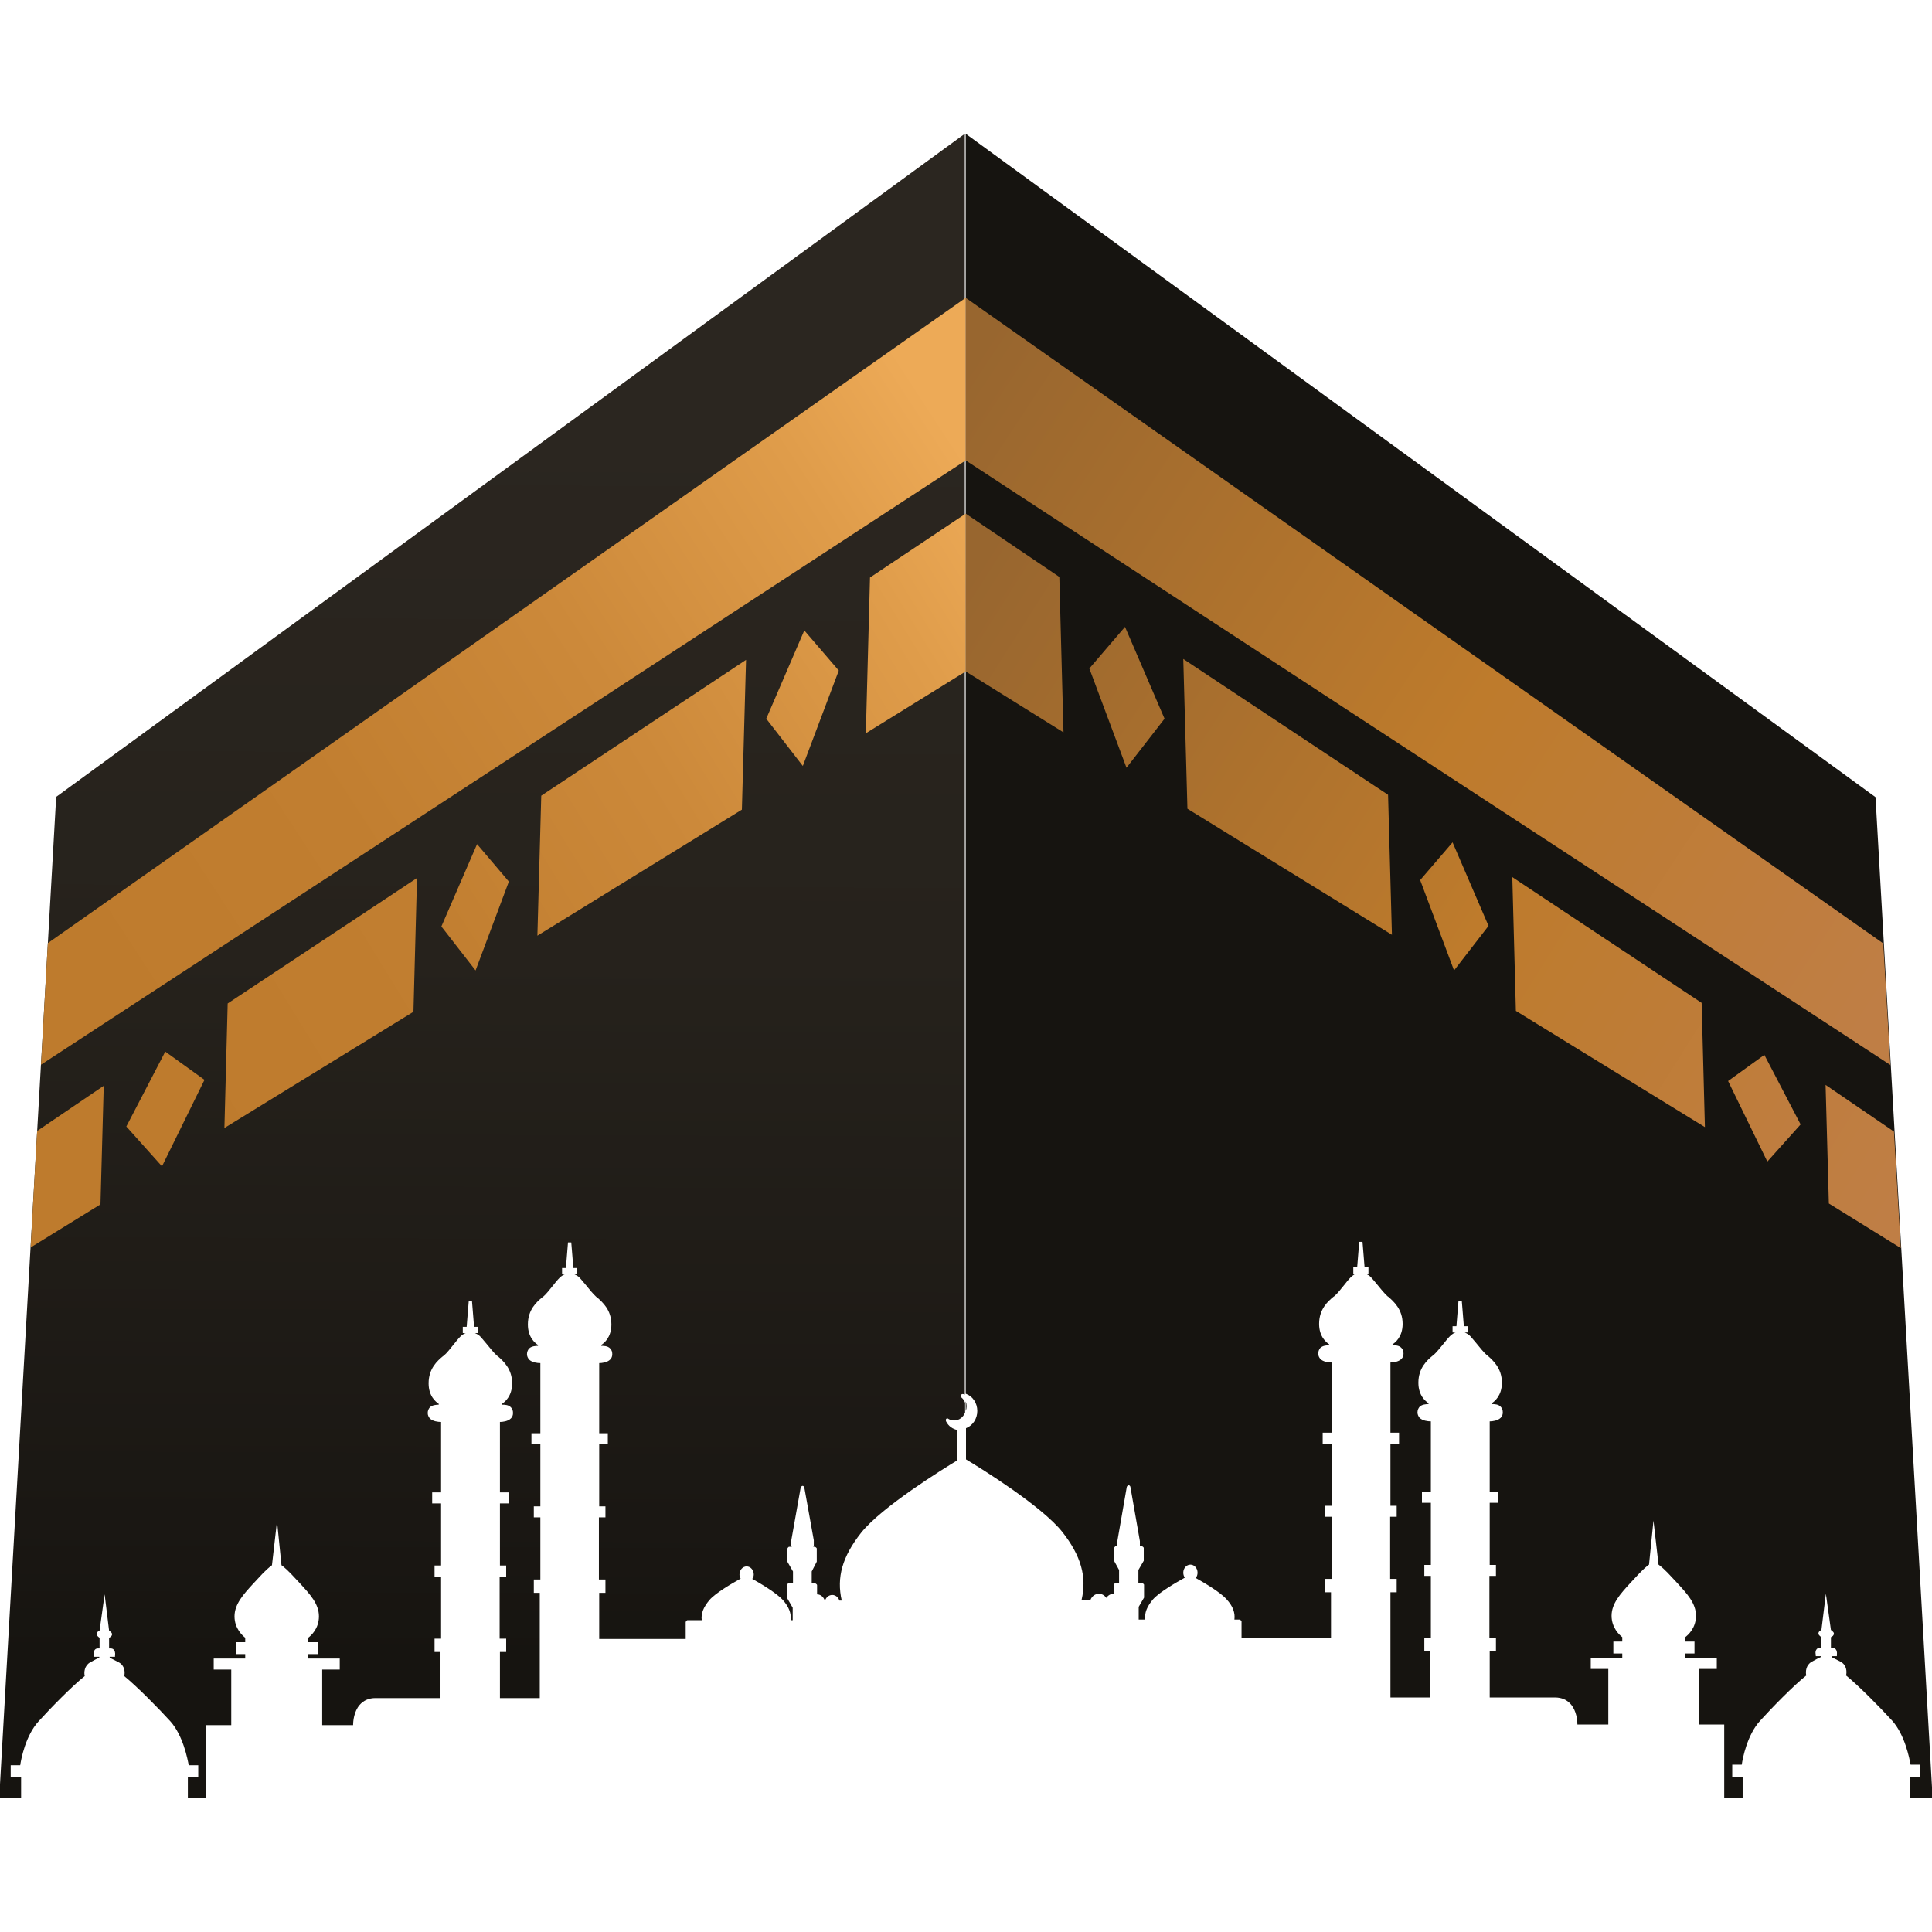 <?xml version="1.0" encoding="UTF-8"?>
<svg id="Layer_1" data-name="Layer 1" xmlns="http://www.w3.org/2000/svg" xmlns:xlink="http://www.w3.org/1999/xlink" viewBox="0 0 65 65">
  <defs>
    <style>
      .cls-1 {
        fill: url(#linear-gradient-15);
      }

      .cls-2 {
        fill: url(#linear-gradient-13);
      }

      .cls-3 {
        fill: url(#linear-gradient-2);
      }

      .cls-4 {
        fill: url(#linear-gradient-10);
      }

      .cls-5 {
        fill: url(#linear-gradient-12);
      }

      .cls-6 {
        fill: url(#linear-gradient-4);
      }

      .cls-7 {
        fill: url(#linear-gradient-3);
      }

      .cls-8 {
        fill: url(#linear-gradient-5);
      }

      .cls-9 {
        fill: #161410;
      }

      .cls-10 {
        fill: url(#linear-gradient-8);
      }

      .cls-11 {
        fill: url(#linear-gradient-14);
      }

      .cls-12 {
        fill: url(#linear-gradient-17);
      }

      .cls-13 {
        fill: url(#linear-gradient-7);
      }

      .cls-14 {
        fill: url(#linear-gradient-9);
      }

      .cls-15 {
        fill: url(#linear-gradient-11);
      }

      .cls-16 {
        fill: url(#linear-gradient-6);
      }

      .cls-17 {
        fill: url(#linear-gradient-16);
      }

      .cls-18 {
        fill: url(#linear-gradient);
      }
    </style>
    <linearGradient id="linear-gradient" x1="16.4" y1="14.08" x2="16.23" y2="55.89" gradientUnits="userSpaceOnUse">
      <stop offset="0" stop-color="#2b2620"/>
      <stop offset=".43" stop-color="#26221c"/>
      <stop offset=".89" stop-color="#1a1713"/>
      <stop offset="1" stop-color="#161410"/>
    </linearGradient>
    <linearGradient id="linear-gradient-2" x1="-1.2" y1="34.74" x2="31.29" y2="13.56" gradientUnits="userSpaceOnUse">
      <stop offset=".12" stop-color="#be7b2d"/>
      <stop offset=".38" stop-color="#c17e30"/>
      <stop offset=".63" stop-color="#cc893a"/>
      <stop offset=".87" stop-color="#df9c4a"/>
      <stop offset="1" stop-color="#edaa57"/>
    </linearGradient>
    <linearGradient id="linear-gradient-3" x1="4.16" y1="38.4" x2="33.92" y2="19" xlink:href="#linear-gradient-2"/>
    <linearGradient id="linear-gradient-4" x1="3.48" y1="38.7" x2="32.5" y2="19.78" xlink:href="#linear-gradient-2"/>
    <linearGradient id="linear-gradient-5" x1="2.1" y1="39.53" x2="33.16" y2="19.28" xlink:href="#linear-gradient-2"/>
    <linearGradient id="linear-gradient-6" x1="9.82" y1="54.4" x2="42.34" y2="33.2" gradientTransform="translate(-6.74 -15.54) rotate(1.56)" xlink:href="#linear-gradient-2"/>
    <linearGradient id="linear-gradient-7" x1="9.95" y1="54.6" x2="42.47" y2="33.4" gradientTransform="translate(-6.74 -15.54) rotate(1.56)" xlink:href="#linear-gradient-2"/>
    <linearGradient id="linear-gradient-8" x1="10.09" y1="54.78" x2="42.33" y2="33.76" gradientTransform="translate(-6.74 -15.54) rotate(1.56)" xlink:href="#linear-gradient-2"/>
    <linearGradient id="linear-gradient-9" x1="9.73" y1="54.26" x2="42.25" y2="33.06" gradientTransform="translate(-6.74 -15.54) rotate(1.56)" xlink:href="#linear-gradient-2"/>
    <linearGradient id="linear-gradient-10" x1="32.33" y1="12.65" x2="63.56" y2="33.3" gradientUnits="userSpaceOnUse">
      <stop offset="0" stop-color="#98662f"/>
      <stop offset=".55" stop-color="#be7b2c"/>
      <stop offset="1" stop-color="#bf7e45"/>
    </linearGradient>
    <linearGradient id="linear-gradient-11" x1="32.45" y1="19.88" x2="62.54" y2="39.71" xlink:href="#linear-gradient-10"/>
    <linearGradient id="linear-gradient-12" x1="34.19" y1="21.02" x2="62.44" y2="39.21" xlink:href="#linear-gradient-10"/>
    <linearGradient id="linear-gradient-13" x1="35.42" y1="22.07" x2="63.35" y2="39.78" xlink:href="#linear-gradient-10"/>
    <linearGradient id="linear-gradient-14" x1="32.52" y1="19.88" x2="64.14" y2="40.55" xlink:href="#linear-gradient-10"/>
    <linearGradient id="linear-gradient-15" x1="32.41" y1="20.05" x2="63.67" y2="39.81" xlink:href="#linear-gradient-10"/>
    <linearGradient id="linear-gradient-16" x1="32.15" y1="20.17" x2="64.01" y2="40.08" xlink:href="#linear-gradient-10"/>
    <linearGradient id="linear-gradient-17" x1="32.32" y1="19.83" x2="63.63" y2="39.75" xlink:href="#linear-gradient-10"/>
  </defs>
  <g>
    <path class="cls-9" d="M32.49,47.15v.32c.02-.05.03-.11.03-.16s-.01-.11-.03-.16Z"/>
    <path class="cls-9" d="M32.88,47.47c0,.26-.15.49-.38.58v1.05c.49.29,2.55,1.57,3.24,2.44.63.8.83,1.51.65,2.28h.3c.05-.12.16-.2.28-.2.1,0,.19.05.25.14.06-.09.15-.14.25-.14h0v-.3s.03-.06.06-.06h.12v-.44l-.17-.31s0-.02,0-.03v-.4s.03-.06.06-.06h.05s0,0,0,0v-.16l.32-1.84s.03-.05.06-.05.05.02.06.05l.32,1.83v.17s0,0,0,0h.07s.06.03.06.06v.4s0,.02,0,.03l-.18.31v.44h.13s.06.03.06.06v.4s0,.02,0,.03l-.18.31v.43h.22c-.03-.23.06-.44.26-.68.22-.25.8-.58,1.07-.73-.03-.05-.05-.1-.05-.17,0-.15.11-.27.24-.27s.24.12.24.27c0,.07-.02.13-.06.18.3.17.83.48,1.04.72.21.23.29.45.26.68h.18s.06.03.06.06v.57h.82s2.19,0,2.19,0v-1.55s-.2,0-.2,0v-.45h.22v-2.09h-.22v-.37h.22v-2.09h-.3v-.37h.3v-2.36c-.1,0-.28-.02-.38-.12-.04-.05-.07-.11-.07-.18,0-.08.03-.14.07-.19.08-.08.22-.09.3-.09v-.03c-.09-.06-.34-.25-.34-.69,0-.5.3-.76.48-.91l.03-.02c.1-.08.23-.25.36-.41.1-.13.19-.23.24-.27.05-.04.1-.07.14-.08h-.1v-.21h.13l.07-.86h.11l.07.86h.13v.21h-.1s.09.04.14.08c.05.04.13.14.24.27.12.15.26.32.36.41l.03.02c.18.16.48.42.48.91,0,.44-.25.63-.34.69v.03c.08,0,.22,0,.3.09.05.05.07.11.07.19,0,.07-.02.13-.07.18-.1.1-.28.12-.37.12v2.36s.29,0,.29,0v.37h-.29v2.09s.21,0,.21,0v.37s-.22,0-.22,0v2.09s.22,0,.22,0v.45h-.21v3.54h1.34v-1.55s-.2,0-.2,0v-.45h.22v-2.09h-.22v-.37h.22v-2.09h-.3v-.37h.3v-2.37c-.1,0-.28-.02-.38-.12-.04-.05-.07-.11-.07-.18,0-.08.03-.14.07-.19.08-.08.22-.09.3-.09v-.03c-.09-.06-.34-.25-.34-.69,0-.5.3-.76.48-.91l.03-.02c.09-.08.23-.25.36-.41.1-.13.19-.23.24-.27.05-.04.1-.07.14-.08h-.1v-.21h.13l.07-.86h.11l.07.86h.13v.21h-.1s.09.04.14.08c.05.04.13.14.24.27.12.15.26.32.36.41l.03.02c.18.16.48.42.48.91,0,.44-.25.63-.34.69v.03c.08,0,.22,0,.3.09.05.05.07.11.07.19,0,.07-.02.13-.07.18-.1.1-.28.12-.37.12v2.37s.29,0,.29,0v.37h-.29v2.09s.21,0,.21,0v.37s-.22,0-.22,0v2.09s.22,0,.22,0v.45h-.21v1.55h2.2c.22,0,.4.08.53.23.19.22.22.54.22.68h1.04v-1.87h-.59v-.37h1.06v-.15h-.3v-.4s.3,0,.3,0v-.15c-.09-.07-.36-.31-.36-.72s.3-.74.62-1.09c.05-.05.09-.1.14-.15.28-.31.44-.44.5-.48l.15-1.48.17,1.48c.06.04.22.17.5.48.05.05.09.1.14.15.32.35.62.67.62,1.09s-.27.65-.36.72v.15h.31v.4h-.31v.15h1.06v.37h-.59v1.87h.84v2.46h.62v-.7h-.35v-.41h.32c.03-.21.18-1,.62-1.48.38-.42,1.13-1.19,1.55-1.52-.03-.13-.01-.35.18-.46.16-.09.26-.14.31-.16v-.03h-.17v-.05s-.03-.1.02-.17c.02-.03.05-.06.11-.06h.06v-.36s-.1-.06-.1-.12c0-.07.06-.1.1-.12l.15-1.22.17,1.22s.1.06.1.12c0,.06-.05.1-.1.12v.36h.06c.06,0,.09.03.11.06.05.07.03.16.03.17v.05h-.18v.03s.15.08.31.16c.2.11.21.33.18.46.42.34,1.17,1.1,1.55,1.52.43.48.58,1.27.62,1.48h.32v.41h-.35v.7h.77l-1.92-33.66L32.49,4.5v42.39c.23.08.39.31.39.58Z"/>
  </g>
  <path class="cls-18" d="M0,60.5h.71v-.7h-.35v-.41h.32c.03-.21.18-1,.62-1.48.38-.42,1.13-1.19,1.55-1.52-.03-.13-.01-.35.18-.46.16-.09.26-.14.31-.16v-.03h-.17v-.05s-.03-.1.01-.17c.02-.03.05-.06.11-.06h.06v-.36s-.1-.06-.1-.12c0-.07.06-.1.1-.12l.17-1.22.15,1.22s.1.06.1.12c0,.06-.05.1-.1.12v.36h.06c.06,0,.09.03.11.06.05.07.03.16.03.17v.05h-.18v.03s.15.08.31.16c.2.11.21.33.18.46.42.34,1.17,1.1,1.55,1.52.43.48.58,1.27.62,1.48h.32v.41h-.35v.7h.62v-2.46h.84v-1.87h-.59v-.37h1.06v-.15h-.3v-.4s.3,0,.3,0v-.15c-.09-.07-.36-.31-.36-.72s.3-.74.62-1.09c.05-.05.09-.1.14-.15.28-.31.44-.44.5-.48l.17-1.48.15,1.48c.06.04.22.17.5.48.05.05.09.1.14.15.32.35.62.67.62,1.09s-.27.65-.36.72v.15h.32v.4h-.32v.15h1.06v.37h-.59v1.87h1.04c0-.14.03-.46.22-.68.13-.15.31-.23.53-.23h2.19v-1.55s-.2,0-.2,0v-.45h.22v-2.09h-.22v-.37h.22v-2.09h-.3v-.37h.3v-2.37c-.1,0-.28-.02-.38-.12-.04-.05-.07-.11-.07-.18,0-.08.03-.14.07-.19.08-.08.22-.09.3-.09v-.03c-.09-.06-.34-.25-.34-.69,0-.5.3-.76.48-.91l.03-.02c.1-.08.23-.25.36-.41.1-.13.19-.23.24-.27.05-.04.1-.07.14-.08h-.1v-.21h.13l.07-.86h.11l.07.86h.13v.21h-.1s.09.04.14.08c.05.04.13.14.24.27.12.15.26.32.36.41l.03.02c.18.16.48.42.48.91,0,.44-.25.63-.34.69v.03c.08,0,.22,0,.3.09.05.05.07.11.07.19,0,.07-.02.13-.07.18-.1.1-.28.12-.37.12v2.37s.29,0,.29,0v.37h-.29v2.09s.21,0,.21,0v.37s-.22,0-.22,0v2.09s.22,0,.22,0v.45h-.21v1.55h1.34v-3.54s-.2,0-.2,0v-.45h.22v-2.09h-.22v-.37h.22v-2.09h-.3v-.37h.3v-2.36c-.1,0-.28-.02-.38-.12-.04-.05-.07-.11-.07-.18,0-.08.03-.14.07-.19.08-.08.22-.09.3-.09v-.03c-.09-.06-.34-.25-.34-.69,0-.5.3-.76.48-.91l.03-.02c.1-.08.23-.25.36-.41.1-.13.19-.23.24-.27.05-.04.1-.07.14-.08h-.1v-.21h.13l.07-.86h.11l.07.86h.13v.21h-.1s.09.04.14.08c.05.04.13.14.24.27.12.15.26.32.36.41l.03.02c.18.16.48.42.48.91,0,.44-.25.63-.34.69v.03c.08,0,.22,0,.3.09.05.05.07.11.07.19,0,.07-.02.13-.07.18-.1.1-.28.12-.37.12v2.36s.29,0,.29,0v.37h-.29v2.09s.21,0,.21,0v.37s-.22,0-.22,0v2.09s.22,0,.22,0v.45h-.21v1.55h2.13s.78,0,.78,0v-.57s.03-.06.06-.06h.48c-.03-.23.06-.44.26-.68.21-.24.76-.56,1.05-.72-.03-.04-.04-.09-.04-.14,0-.15.11-.27.24-.27s.24.12.24.27c0,.06-.02.11-.05.15.29.16.82.48,1.03.71.2.23.29.45.26.68h.07v-.42l-.19-.33s0-.02,0-.03v-.41s.03-.06.06-.06h.14v-.39l-.19-.33s0-.02,0-.03v-.41s.03-.06.06-.06h.09s-.02-.03-.02-.05v-.15l.32-1.8s.03-.05.06-.05.05.02.06.05l.32,1.78v.17s0,.04-.02.05h.06s.06.03.06.06v.41s0,.02,0,.03l-.17.33v.4h.12s.06.03.06.06v.31c.12,0,.22.09.26.21h.01c.03-.11.13-.19.24-.19s.21.08.24.19h.08c-.18-.78.02-1.48.65-2.28.69-.87,2.76-2.15,3.24-2.44v-1.02c-.16-.03-.3-.13-.38-.29-.01-.02-.01-.06,0-.08.02-.02.05-.03.07-.01.06.04.13.06.2.06.17,0,.31-.11.37-.27v-.32c-.02-.07-.06-.13-.12-.18-.02-.02-.03-.05-.02-.08.01-.03.04-.04.06-.04.02,0,.05.01.07.02V4.5L1.89,26.81,0,60.03v.47Z"/>
  <g>
    <polygon class="cls-3" points="1.61 31.73 32.49 10.02 32.49 15.49 1.38 35.82 1.61 31.73"/>
    <g>
      <polyline class="cls-7" points="27.06 21.21 25.78 24.18 27.01 25.77 28.22 22.56 27.06 21.21"/>
      <polyline class="cls-6" points="16.05 28.4 14.85 31.17 16 32.65 17.12 29.66 16.05 28.4"/>
      <polyline class="cls-8" points="4.25 37.9 5.45 39.24 6.88 36.33 5.56 35.38"/>
      <g>
        <polygon class="cls-16" points="25.1 22.2 18.21 26.77 18.08 31.48 24.96 27.24 25.1 22.2"/>
        <polygon class="cls-13" points="7.55 37.95 13.91 34.04 14.03 29.54 7.66 33.76 7.55 37.95"/>
        <polygon class="cls-10" points="3.49 36.53 1.25 38.05 1.03 41.97 3.38 40.52 3.49 36.53"/>
        <polygon class="cls-14" points="29.27 19.43 29.13 24.67 32.49 22.59 32.49 17.28 29.27 19.43"/>
      </g>
    </g>
  </g>
  <g>
    <polygon class="cls-4" points="63.36 31.74 32.49 10.02 32.49 15.49 63.6 35.83 63.36 31.74"/>
    <g>
      <polyline class="cls-15" points="37.85 21.09 36.65 22.49 37.9 25.83 39.18 24.18 37.85 21.09"/>
      <polyline class="cls-5" points="48.87 28.34 47.78 29.61 48.92 32.65 50.08 31.15 48.87 28.34"/>
      <polyline class="cls-2" points="59.36 35.49 58.14 36.37 59.46 39.08 60.58 37.83"/>
      <g>
        <polygon class="cls-11" points="39.81 22.17 46.7 26.74 46.83 31.45 39.95 27.21 39.81 22.17"/>
        <polygon class="cls-1" points="57.36 37.92 51 34.01 50.88 29.51 57.25 33.74 57.36 37.92"/>
        <polygon class="cls-17" points="61.42 36.5 63.72 38.07 63.95 41.99 61.53 40.49 61.42 36.5"/>
        <polygon class="cls-12" points="35.64 19.41 35.78 24.64 32.49 22.59 32.49 17.28 35.64 19.41"/>
      </g>
    </g>
  </g>
</svg>